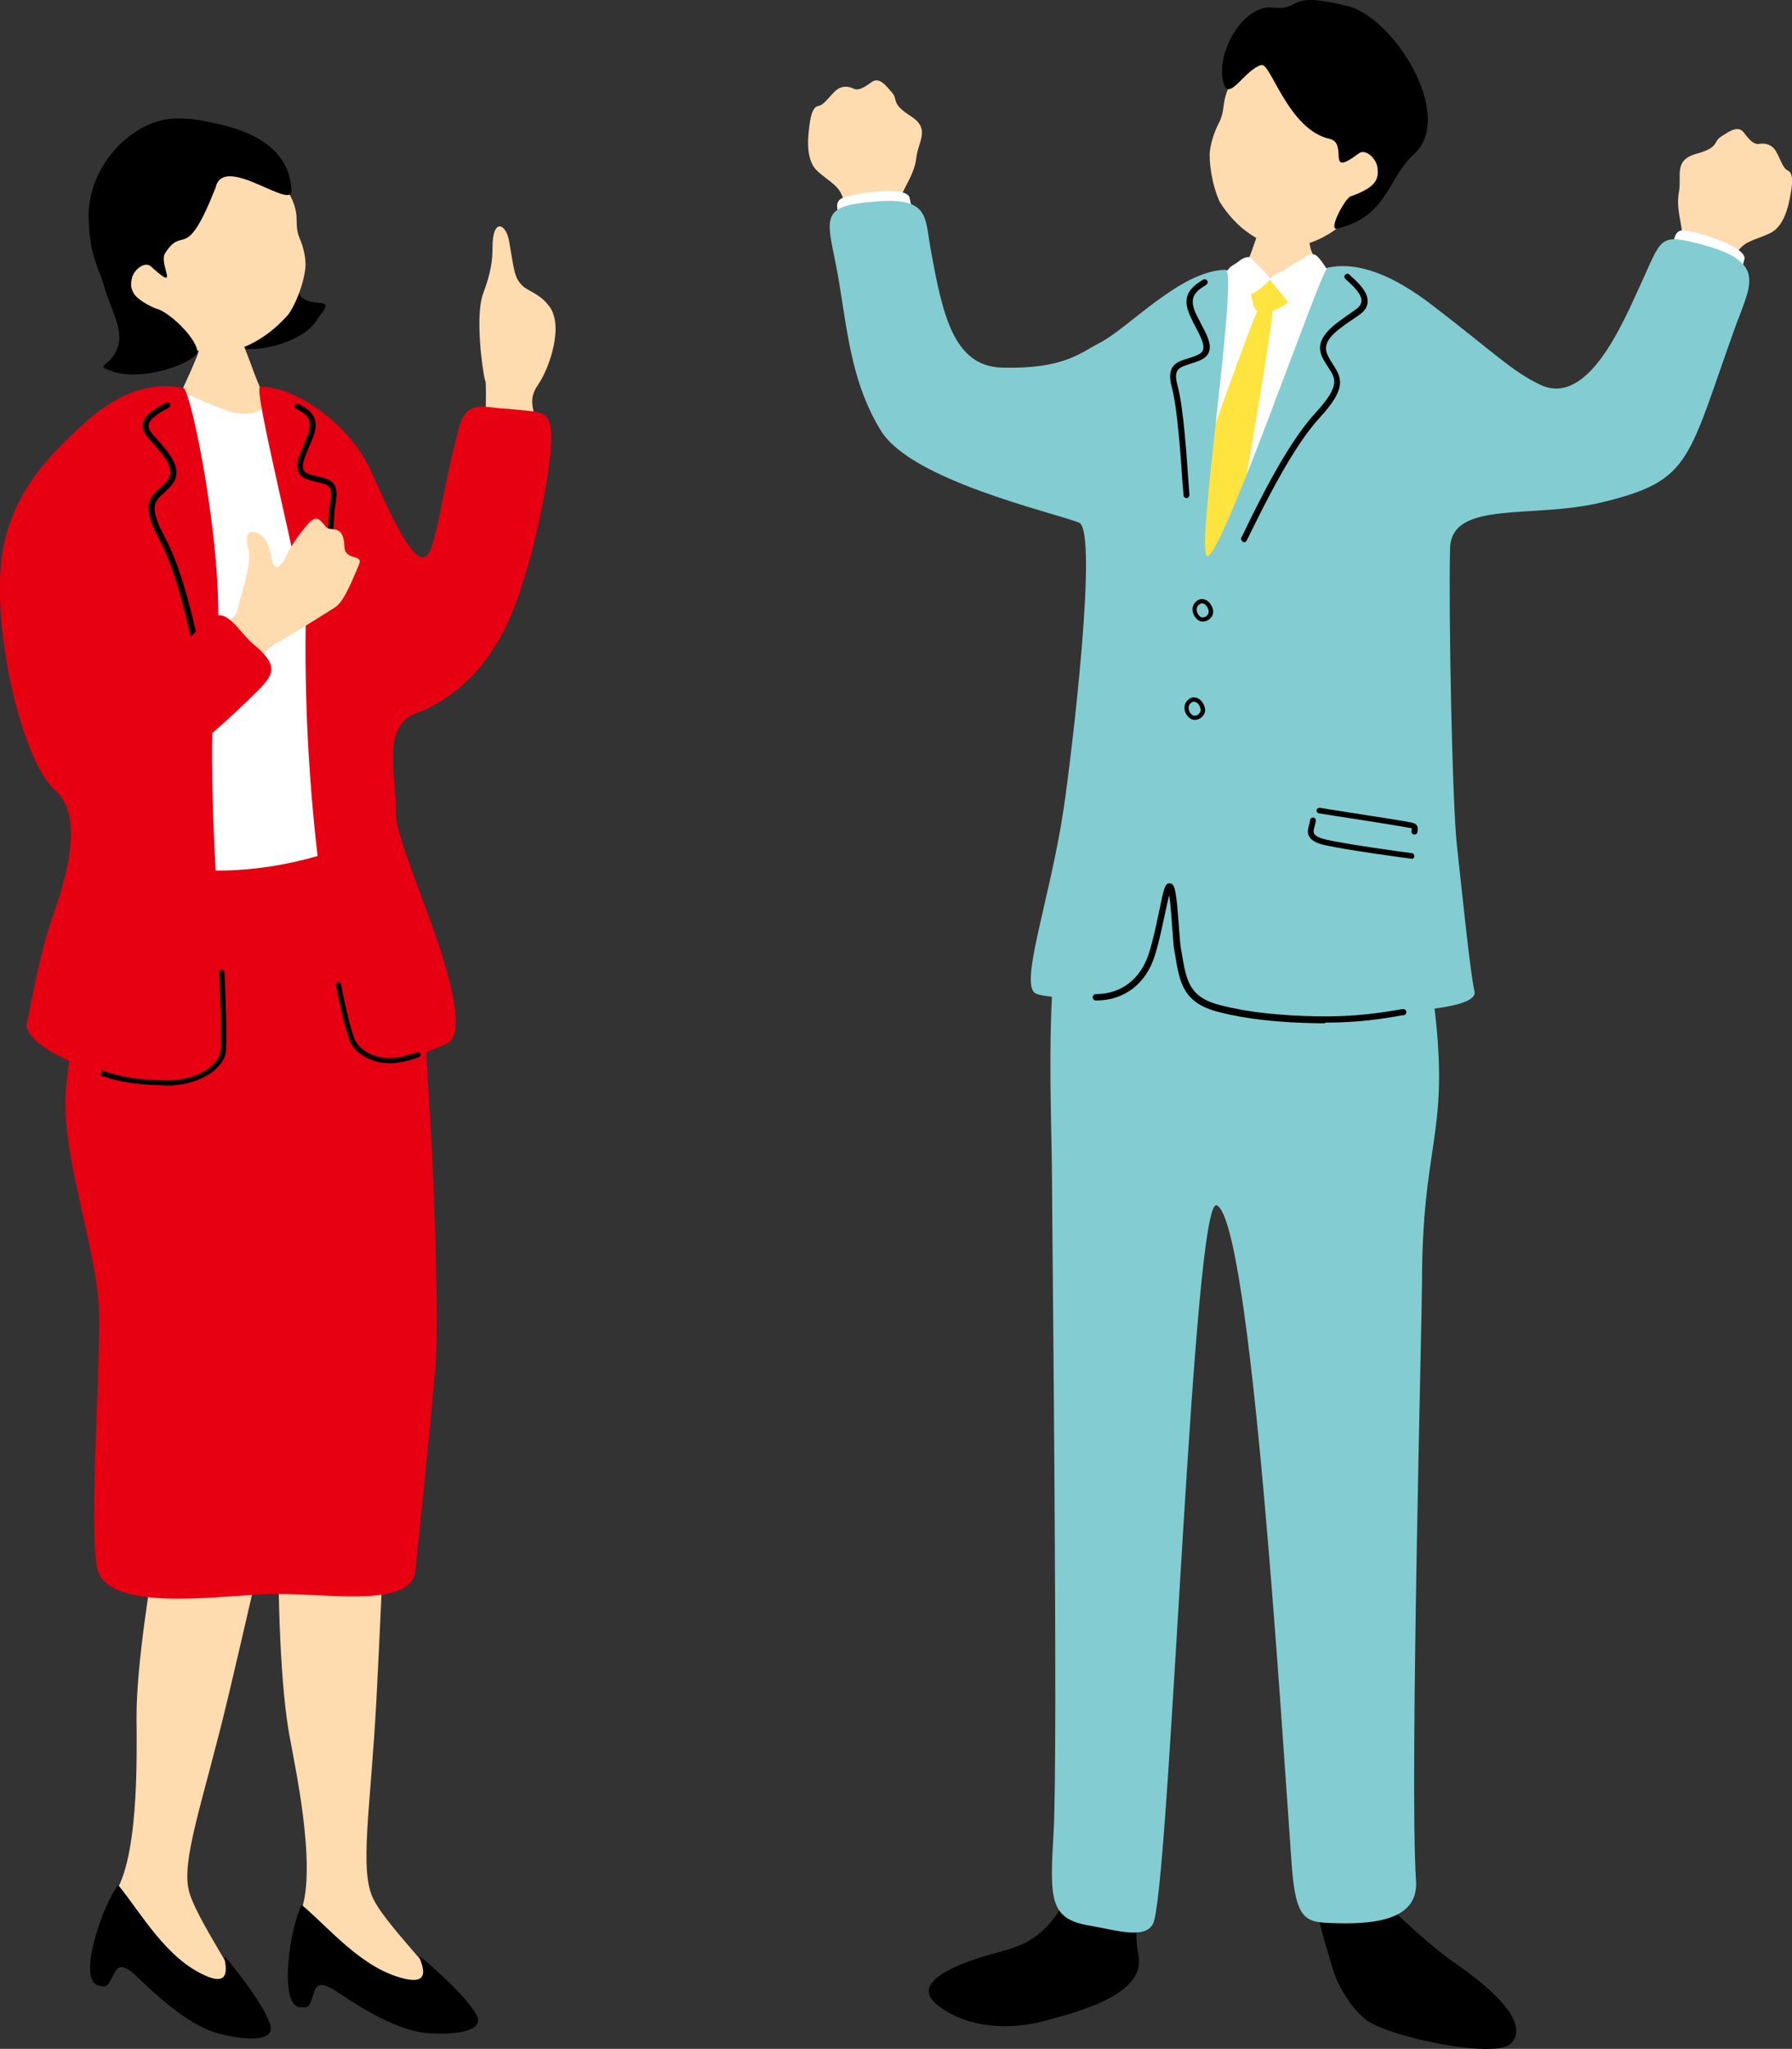 <?xml version="1.0" encoding="UTF-8"?>
<svg id="_レイヤー_2" data-name="レイヤー 2" xmlns="http://www.w3.org/2000/svg" width="77.83" height="89" viewBox="0 0 77.83 89">
  <rect x="0" y="0" width="77.83" height="89" fill="#333333" stroke="none"/>
  <defs>
    <style>
      .cls-1, .cls-2, .cls-3, .cls-4, .cls-5, .cls-6 {
        stroke-width: 0px;
      }

      .cls-2 {
        fill: #83ccd2;
      }

      .cls-3 {
        fill: #fff;
      }

      .cls-4 {
        fill: #ffe33f;
      }

      .cls-5 {
        fill: #ffdbb0;
      }

      .cls-6 {
        fill: #e60012;
      }
    </style>
  </defs>
  <g id="layout">
    <g>
      <g>
        <path class="cls-5" d="M21.07,16.54c-.14-.55-.43-2.86-.09-3.78.35-.93.41-1.46.41-2.01,0-1.29.58-1.06.72-.28.23,1.29.21,1.57.58,1.94.21.22.76.36,1.11.83.73.8.09,2.71-.43,3.47-.51.74-.11,1.07-.05,2.17,0,.08,0,.22,0,.39-.73-.4-1.48-.78-2.24-1.08.04-.87.03-1.55,0-1.66Z"/>
        <g>
          <path class="cls-1" d="M13.8,13.84c-.55.99-2.48,1.49-3.43,1.27-2.02-.47,1.07-2.6,1.17-3.47.07-.63.59-.51,1.33.25.23.24-.27,1.06.7,1.23.55.09.84-.04.22.72Z"/>
          <path class="cls-5" d="M6.76,14.18c1.1,1.04,2.41,1.33,3.36,1.06.95-.27,1.75-.83,2.42-1.6.49-.74.73-1.74.73-2.13,0-.36-.09-.77-.25-1.14-.36-.86.26-1.02-.89-2.64-.35-.49-2.25-2.65-4.86-2.06-2.29.52-2.81,6.33-.52,8.51Z"/>
          <path class="cls-1" d="M9.36,8.17c.31-1.55,3.34,1,3.3.11-.07-1.92-1.9-2.63-3.31-2.92-.33-.07-1.17-.29-2.02-.19-1.75.22-3.54,2.14-3.48,4.31.05,1.73.42,2.02.72,3.12.16.56.71,1.59.6,2.25-.19,1.14-1.29.97-.19,1.31,1.04.33,2.92-.15,3.53-.75.35-.35-1.07-1.88-1.78-2.02-1.12-.51-1.07-.89-1.01-1.27s.56-.79.83-.55c1.32,1.2.32-.1.62-.57.81-1.27.87.5,2.19-2.84Z"/>
        </g>
        <g>
          <path class="cls-5" d="M12.93,83.34c.92-1.63-.02-6.14-.35-7.9-.8-4.27-.45-15.25-.28-15.91,0,0,4.67-.24,4.63.72-.02.53-.28,7.85-.58,13.55-.25,4.79-.77,7.47-.12,8.72.72,1.4,3.62,4.02,3.03,4.34-1.54.36-6.94-1.57-6.34-3.54Z"/>
          <path class="cls-1" d="M13.11,82.75c1.21,1.02,2.63,2.79,4.49,3.21,1.45.33.37-1.19.68-.94.66.54,2,1.74,2.41,2.5.43.78-1.18.89-2.18.79-.61-.06-1.72-.33-3.78-1.73-.65-.44-.95-.47-1.08-.08-.21.64-.17.72-.6.7-.98-.06-.45-3.52.06-4.46Z"/>
        </g>
        <g>
          <path class="cls-5" d="M4.85,82.43c1.19-1.43,1.09-6.04,1.08-7.83-.02-4.34,2.3-15.08,2.58-15.7,0,0,4.63.6,4.42,1.54-.11.51-1.69,7.67-3.01,13.23-1.11,4.66-2.1,7.21-1.69,8.56.46,1.5,2.84,4.61,2.2,4.82-1.57.08-6.55-2.79-5.6-4.62Z"/>
          <path class="cls-1" d="M5.13,81.88c1,1.22,2.09,3.22,3.84,3.96,1.37.59.58-1.1.84-.8.55.65,1.65,2.07,1.92,2.89.28.85-1.32.66-2.29.39-.59-.17-1.63-.64-3.41-2.38-.56-.55-.85-.63-1.04-.27-.32.59-.29.68-.71.58-.96-.23.19-3.55.86-4.37Z"/>
        </g>
        <path class="cls-5" d="M8.89,14.15c.09,0,1.32.13,1.44.12.04.21.57,1.53.66,1.8.47,1.33,1.47,3.04,1.59,3.17-1.4,1.21-5.27,1.65-6.15.5.25-.12,2.08-3.98,2.2-4.49.09-.37.26-.96.26-1.1Z"/>
        <path class="cls-3" d="M12.41,17.23c-1.16-.48-.36.94-2.09.72-.8-.1-2.19-.97-2.65-.88-2.21.43-4.37,2.7-4.38,5.04-.12.05,1.12,2.49.5,5.94.05.29.07,3.3,0,3.84-.1.87.46,6.1.1,7.6-.36,1.5.13,1.21,1.04,1.19.91-.01,7.2.52,8.19.44.99-.08,4.58.34,4.6-.1,0-.34-2.27-6.04-1.7-10.04-.86-4.7-2.24-13.05-3.62-13.76Z"/>
        <path class="cls-6" d="M6.43,37.49c2.96.64,5.66.28,8.16-.55,2.11-.7,3,3.72,3.44,4.83.44,1.11.4,3.06.64,6.6.2,3.06.4,9.2.24,11.05-.16,1.85-.74,7.67-.87,8.82-.19,1.72-4.19.89-6.57,1.01-2.38.12-6.9.75-7.26-1.17-.36-1.92.2-9.16.08-11.37-.12-2.2-1.33-5.88-1.44-8.28-.15-3.05,1.45-6.85,1.76-7.77.31-.92.3-3.5,1.83-3.17Z"/>
        <g>
          <g>
            <path class="cls-6" d="M18.26,30.91c2.41-.75,3.7-7.93.19-6.71-.73.25-2.08-3.31-2.56-4.18-.96-1.73-3.15-3.27-4.59-3.21-.34.01,1.8,8.35,1.98,10.11-.16,9.57,1.56,17.18,2.08,18.41.85,1.18,2.61.67,4.05,0,.73-.34.31-2.19-.26-4-.56-1.79-1.97-5.08-1.95-5.94.04-1.83-.73-3.93,1.06-4.49Z"/>
            <path class="cls-6" d="M7.96,16.86c-1.51-.32-2.94.28-4.35,1.57-1.49,1.36-2.79,2.73-3.37,4.9-.84,3.1.62,9.66,2.15,10.99,1.32,1.15.44,3.94-.12,5.54-.59,1.7-.92,3.8-1.1,4.55-.36,1.5,7.16,4.13,8.5,1.42.18-3.89-.9-11.29-.25-17.76.38-3.79-1.11-11.15-1.46-11.22Z"/>
            <path class="cls-1" d="M8.73,29.19s.02,0,.03,0c.07-.02.11-.08.09-.15-.02-.09-.06-.26-.1-.48-.23-1.12-.78-3.73-1.58-5.21-.72-1.33-.47-1.56-.05-1.94.11-.1.23-.21.34-.35.54-.65-.1-1.37-.61-1.95-.09-.1-.18-.2-.26-.3-.11-.13-.15-.26-.13-.37.06-.29.52-.54.8-.69l.07-.04c.06-.03.08-.11.05-.17-.03-.06-.11-.08-.17-.05l-.07.04c-.34.18-.85.45-.93.85-.04.19.02.39.18.58.08.1.17.2.26.3.59.67.98,1.18.6,1.63-.1.13-.21.23-.32.32-.5.46-.77.82,0,2.24.78,1.45,1.32,4.04,1.56,5.14.05.23.08.4.11.49.01.06.06.09.12.09Z"/>
            <path class="cls-1" d="M14.35,26.41c.07,0,.12-.06.12-.12,0-.1,0-.27,0-.49-.01-1.01-.05-3.11.11-3.95.18-.94-.28-1.04-.76-1.15-.12-.03-.25-.06-.38-.1-.14-.05-.23-.11-.26-.2-.09-.21.07-.58.25-1.01.04-.09.08-.18.12-.27.37-.89.06-1.25-.59-1.58-.06-.03-.13,0-.16.05-.03.06,0,.13.05.16.57.29.77.54.47,1.27-.04.09-.08.18-.11.27-.22.51-.39.9-.25,1.21.07.15.2.26.41.33.14.05.28.08.4.11.49.11.71.16.58.87-.16.87-.13,2.98-.12,4,0,.21,0,.38,0,.48,0,.07.06.12.12.12Z"/>
          </g>
          <path class="cls-1" d="M7.21,47.16c1.48,0,2.53-.76,2.6-1.49.06-.72-.03-2.81-.06-3.43,0-.06-.06-.11-.12-.11-.06,0-.11.06-.11.12.03.62.12,2.7.06,3.4-.05.56-.93,1.32-2.48,1.28-1.49-.04-2.06-.23-2.66-.43l-.08.21c.62.21,1.21.4,2.73.44.04,0,.07,0,.11,0Z"/>
          <path class="cls-1" d="M16.89,46.19c.47,0,.88-.13,1.13-.21.06-.02.12-.04.16-.05.06-.02.1-.08.08-.14-.01-.06-.08-.1-.14-.08-.04.01-.1.03-.17.05-.26.08-.68.22-1.15.2-.54-.02-1.21-.33-1.41-.85-.21-.55-.46-1.71-.58-2.36-.01-.06-.07-.1-.13-.09-.06.01-.1.07-.09.13.12.66.38,1.84.59,2.4.23.61,1,.97,1.61.99.03,0,.07,0,.1,0Z"/>
        </g>
        <path class="cls-6" d="M22.1,17.76c-1.05-.02-1.81-.48-2.16.8-.75,2.75-1.01,5.46-1.48,5.63-.88.32-2.89,6.87-2.04,7.06.68.15,4.18-.4,5.89-4.81,1.04-2.66,1.75-6.75,1.62-7.76-.11-.9-.51-.76-1.84-.92Z"/>
        <path class="cls-5" d="M9.18,30.72c1.2-.98,2.27-2.49,2.77-2.75.49-.26,1.77-1.06,2.59-1.58.33-.21.59-.76,1.05-1.86.21-.49-.61-.15-.63-.78-.04-1.05-.6-.62-.8-.86-.35-.42-.44-.55-.91.02-.47.57-.7.99-.85,1.3s-.47.71-.59.1-.22-.93-.6-1.14c-.38-.2-.62.03-.4.75.08.89-.39,1.98-.47,2.49-.08.51-.71.77-1.56,1.44-.85.67-.8,3.84.4,2.87Z"/>
        <path class="cls-6" d="M11.03,28.01c-.79-.68-1.24-1.88-2.17-.94-1.51,1.52-2.37,2.54-2.87,2.93-1.3.99-4.11-3.03-4.71-2.39-.71.76,2.8,8.59,5.25,6.52,2.18-1.84,3.35-2.8,4.71-4.17.71-.72.81-1.09-.21-1.96Z"/>
      </g>
      <g>
        <path class="cls-5" d="M73.06,10.16c-.03-.51-.27-1.13-.14-1.83s-.25-1.37.76-1.65c1.01-.28.71-.51,1.06-.74.35-.22.74-.52,1-.18.25.34.45.53.67.49.22-.04.55,0,.74.35.19.35.29.72.5.81.21.09.21.46.15.83-.06.37-.21,1.53-.89,1.87-.68.35-1.23.32-1.55,1.02-.05.11-.1.51-.19.81-.29.65-2.8-.21-2.5-1.01.08-.29.4-.67.39-.78Z"/>
        <path class="cls-3" d="M75.76,11.27c-.2.61.01,1.4-.89,1.15-.91-.25-2.68-.61-2.4-1.15.28-.55.11-1.32.69-1.26.58.06,2.77.72,2.6,1.27Z"/>
        <path class="cls-5" d="M39.13,8.55c.17-.48.59-1,.67-1.71.08-.71.63-1.24-.25-1.8s-.53-.7-.8-1.01c-.27-.31-.56-.71-.9-.46-.34.25-.58.38-.78.28-.2-.1-.52-.16-.81.12-.29.28-.49.6-.71.63-.23.03-.33.38-.38.75-.05.38-.24,1.52.3,2.05.55.53,1.08.66,1.19,1.43.02.12-.05.51-.05.83.09.7,2.74.61,2.68-.24,0-.3-.19-.75-.15-.86Z"/>
        <path class="cls-3" d="M39.51,8.61c.09.63.62,1.26-.31,1.42-.93.16-2.68.61-2.66,0,.02-.61-.47-1.24.08-1.44.55-.2,2.81-.55,2.89.02Z"/>
        <g>
          <path class="cls-5" d="M58.37,9.68c-1.16,1.01-2.44,1.23-3.31.89-.87-.34-1.55-.96-2.08-1.79-.37-.8-.48-1.83-.43-2.24.05-.37.18-.79.37-1.16.45-.86-.12-1.07,1.17-2.67.39-.49,1.01-1.62,3.4-.85,2.1.67,5.51,5.02.88,7.81Z"/>
          <path class="cls-1" d="M54.79,2.82c-.71.2-1.36,1.51-1.61.89-.48-1.2.74-3.52,2.08-3.38,1.38.14.49-.75,3.26-.07,2.02.49,4.7,4.77,2.9,6.43-1.19,1.09-1.15,2.72-3.35,3.24-.41.1.35-1.32.59-1.4,1.21-.42,1.2-.82,1.17-1.22s-.51-.87-.81-.65c-1.49,1.12-.42-.44-1.28-.63-1.8-.4-2.58-3.38-2.96-3.2Z"/>
        </g>
        <path class="cls-5" d="M56.59,8.7c-.1,0-1.4.14-1.53.13-.04.23-.58,1.74-.68,2.03-.5,1.41-1.58,3.1-1.7,3.24,1.48,1.28,5.58,1.75,6.51.53-.26-.13-2.14-3.3-2.27-3.84-.09-.39-.34-1.93-.34-2.08Z"/>
        <g>
          <path class="cls-3" d="M52.15,12.48c.1-.35,1.86-1.18,2.11-.85.19.26.79.62,1.26.42.53-.23.92-.42,1.11-.51.36-.17,2.1.44,2.46.61.1.04,1.26,1.64,1.35,2.19.09,2.91-.57,4.16-.06,7.06-.04.24.02.97.07,1.42.08.73.71,6.84.77,8.13.08,1.78-1.22,8.03-1.99,8.01-.77-.01-6.17.51-7,.45-.83-.07-3.39.02-3.39-.35,0-.28.29-12.78.83-15.71.73-3.95,1.67-7.16,2.47-10.87Z"/>
          <path class="cls-4" d="M55.66,12.36c-.27-.18-.25-.27-.65-.21-.4.06-.81.27-.67.7.13.41.09.69.49.75.32.05.75-.25.99-.37.24-.12.22-.6-.15-.87Z"/>
          <path class="cls-3" d="M57.73,11.92c-.08-.26-.44-.74-.56-.82-.12-.08-.25-.1-.53.09-.29.19-.64.38-.87.53-.25.16-.71.32-.57.49.23.28.64.77.79.97.1.12.72-.23,1.13-.49.42-.26.84-.32.61-.76Z"/>
          <path class="cls-3" d="M53.83,11.33c.12-.1.41-.24.52-.11.11.13.53.52.66.68.12.15.21.19.1.3-.27.29-.81.69-.93.57-.19-.2-.45-.42-.58-.6-.14-.17-.25-.29-.25-.44,0-.13.27-.23.47-.39Z"/>
          <path class="cls-4" d="M55.28,13.44c-.07,1.2-1.86,11.39-1.98,12.18-.13.79-2.12,2.99-2.53,3.25-.42.26-.36-2.02-.3-3.13.07-1.3,3.77-11.43,4.07-12.08.3-.65.75-.67.75-.22Z"/>
        </g>
        <path class="cls-1" d="M57.95,85.73c-.52-1.67-1.37-4.53-.69-4.75,1.22-.4,3.64,2.69,5.84,4.23.78.55,3.55,2.45,2.53,3.55-.65.7-5.18-.25-6.24-.98-.65-.45-1.27-1.52-1.43-2.04Z"/>
        <path class="cls-1" d="M49.44,84.89c-.09-.4-.1-.87-.06-1.39.13-1.62.78-3.66,1.15-5.16-1.21-1.48-2.32-1.75-3.2,1.3-.89,3.06-1.65,4.57-3.75,5.1-.02,0-.04.01-.06.02-2.07.53-3.94,1.36-2.87,2.28,1.08.92,2.84,1.23,4.66.76,1.82-.47,4.5-1.25,4.13-2.91Z"/>
        <path class="cls-2" d="M48.52,36.77c-3.55-.53-2.85,10.03-2.83,14.42,0,1.59.27,24.98.07,28.39-.17,2.93-.19,3.78,1.58,4.07,1.14.19,2.56.67,2.79-.23.73-2.87,1.69-31.56,2.72-31.06,1.49.72,2.79,22.31,3.25,28.63.18,2.49.62,2.51,1.86,2.55,2.29.08,3.64-.38,3.54-1.85-.28-4.13.26-24.46.26-25.93,0-5.98,1.13-6.41.6-11.46-.75-7.09-1.85-7.08-4.81-6.99-2.4.07-9.02-.53-9.02-.53Z"/>
        <g>
          <path class="cls-2" d="M75.49,13.88c.58-1.59,1.17-2.54-1.62-3.27-1.86-.49-1.69-.25-2.64,1.8-.73,1.58-2.26,5.3-4.34,4.3-1.25-.6-1.98-1.38-4.72-3.48-1.61-1.23-3.16-1.9-4.51-1.6-.29.07-4.61,12.67-5.23,12.53-.53-.12,1.4-12.45.79-12.44-1.95.03-4.22,2.55-5.47,3.18-.82.42-1.55,1.14-4.22,1.07-2.15-.05-2.6-2.38-3.11-5.14-.28-1.55,0-2.43-3.17-1.99-1.79.25-1.18,1.09-.79,3.52.38,2.37.6,4.4,1.8,6.35,1.32,2.15,7.34,3.51,8.6,3.99.86.33-.32,10.1-.66,12.41-.59,3.98-1.99,7.75-1.19,8.06.82.32,5.33.26,8.11.54,4.43.44,11.18.44,10.92-.65-.19-.8-.55-4.41-.76-6.3-.21-1.84-.37-10.34-.3-12.93.05-2.13,3.56-1.27,6.6-2.01,3.97-.96,3.68-1.81,5.91-7.96Z"/>
          <path class="cls-1" d="M54,23.53s-.02,0-.03-.01c-.06-.03-.09-.11-.05-.18.05-.09.13-.25.23-.47.53-1.08,1.77-3.62,2.98-4.93,1.08-1.18.89-1.48.56-1.98-.08-.13-.18-.27-.26-.44-.39-.81.46-1.38,1.13-1.85.12-.08.23-.16.34-.24.15-.11.22-.22.23-.35.02-.32-.4-.69-.64-.91l-.06-.06c-.05-.05-.06-.13,0-.18.05-.05.13-.06.18,0l.06.06c.3.27.75.68.73,1.12-.01.21-.12.39-.34.55-.11.08-.23.16-.35.24-.78.53-1.32.96-1.05,1.52.07.16.16.29.24.42.39.6.58,1.04-.58,2.3-1.18,1.28-2.41,3.8-2.94,4.87-.11.22-.19.39-.24.48-.03.05-.09.08-.15.06Z"/>
          <path class="cls-1" d="M51.54,21.64c-.07,0-.13-.05-.14-.12,0-.11-.02-.29-.04-.51-.07-1.07-.22-3.28-.46-4.16-.27-.98.2-1.13.7-1.28.12-.04.26-.08.39-.14.14-.06.23-.14.26-.23.08-.23-.12-.61-.35-1.05-.05-.09-.1-.18-.14-.28-.47-.91-.17-1.32.49-1.72.06-.04.14-.02.18.04.04.06.02.14-.04.18-.58.35-.77.63-.39,1.38.05.09.1.18.14.27.27.51.49.92.37,1.26-.06.17-.19.29-.41.38-.14.06-.28.11-.42.15-.5.16-.73.23-.53.97.25.9.4,3.14.47,4.21.02.22.03.4.04.51,0,.07-.05.13-.12.14Z"/>
          <g>
            <path class="cls-1" d="M61.31,37.31c.06,0,.11-.05.12-.11,0-.07-.04-.13-.11-.14-.54-.07-2.73-.37-3.69-.58-.3-.07-.48-.15-.55-.26-.05-.09-.02-.2.02-.34.02-.08.04-.16.05-.23,0-.07-.04-.13-.11-.14-.07,0-.13.04-.14.11,0,.07-.03.13-.04.2-.05.17-.1.36.01.53.1.17.33.29.71.37.96.21,3.17.51,3.71.58,0,0,.01,0,.02,0Z"/>
            <path class="cls-1" d="M61.44,36.25c.06,0,.11-.04.12-.1.02-.12.03-.22-.03-.3-.06-.09-.17-.11-.33-.14l-.11-.02c-.42-.08-2.35-.37-3.27-.52l-.5-.08c-.07,0-.13.04-.14.1-.01.07.04.13.1.14l.5.08c.92.14,2.84.44,3.26.52l.11.02c.07.01.15.02.17.04,0,0,0,.02-.02.11-.01.07.03.13.1.15,0,0,.02,0,.03,0Z"/>
          </g>
          <path class="cls-1" d="M52.23,27s0,0-.01,0c-.16,0-.33-.16-.4-.36-.07-.2-.01-.4.15-.53h0c.11-.09.24-.11.37-.06.16.06.29.22.34.43.03.12,0,.25-.09.35-.09.11-.21.17-.35.17ZM52.08,26.26c-.14.11-.11.25-.09.33.05.14.15.23.23.23.09,0,.16-.03.22-.1.05-.06.07-.13.05-.2-.03-.15-.12-.26-.22-.3-.06-.02-.13-.01-.19.04h0Z"/>
          <path class="cls-1" d="M57.54,44.45c-.1,0-.19,0-.29,0-1.72-.03-3.13-.18-4.32-.49-1.54-.39-1.69-1.26-1.89-2.46l-.04-.23c-.03-.15-.05-.49-.08-.88-.03-.43-.08-1.13-.14-1.51-.05.2-.11.49-.17.75-.12.56-.26,1.26-.45,1.87-.38,1.23-1.33,1.96-2.54,1.96,0,0-.02,0-.02,0-.08,0-.14-.06-.14-.14,0-.08.06-.14.14-.14,0,0,.01,0,.02,0,1.08,0,1.93-.66,2.28-1.77.19-.6.33-1.29.45-1.85.2-.99.25-1.19.45-1.19.23,0,.29.3.41,1.98.03.38.05.71.08.85l.04.23c.2,1.18.32,1.9,1.69,2.24,1.17.3,2.56.45,4.25.48,1.6.02,2.66-.15,3.6-.31h.05c.07-.02.15.03.16.1.01.08-.04.15-.11.16h-.05c-.89.16-1.89.32-3.35.32Z"/>
          <path class="cls-1" d="M51.88,31.27s0,0-.01,0c-.16,0-.33-.16-.4-.36-.07-.2-.01-.4.15-.53h0c.11-.09.24-.11.37-.06.16.06.29.22.34.43.03.12,0,.25-.09.35-.09.11-.21.17-.35.17ZM51.73,30.53c-.14.11-.11.25-.09.33.05.14.15.23.23.23.09,0,.16-.03.22-.1.05-.06.07-.13.05-.2-.03-.15-.12-.26-.22-.3-.06-.02-.13-.01-.19.04h0Z"/>
        </g>
      </g>
    </g>
  </g>
</svg>